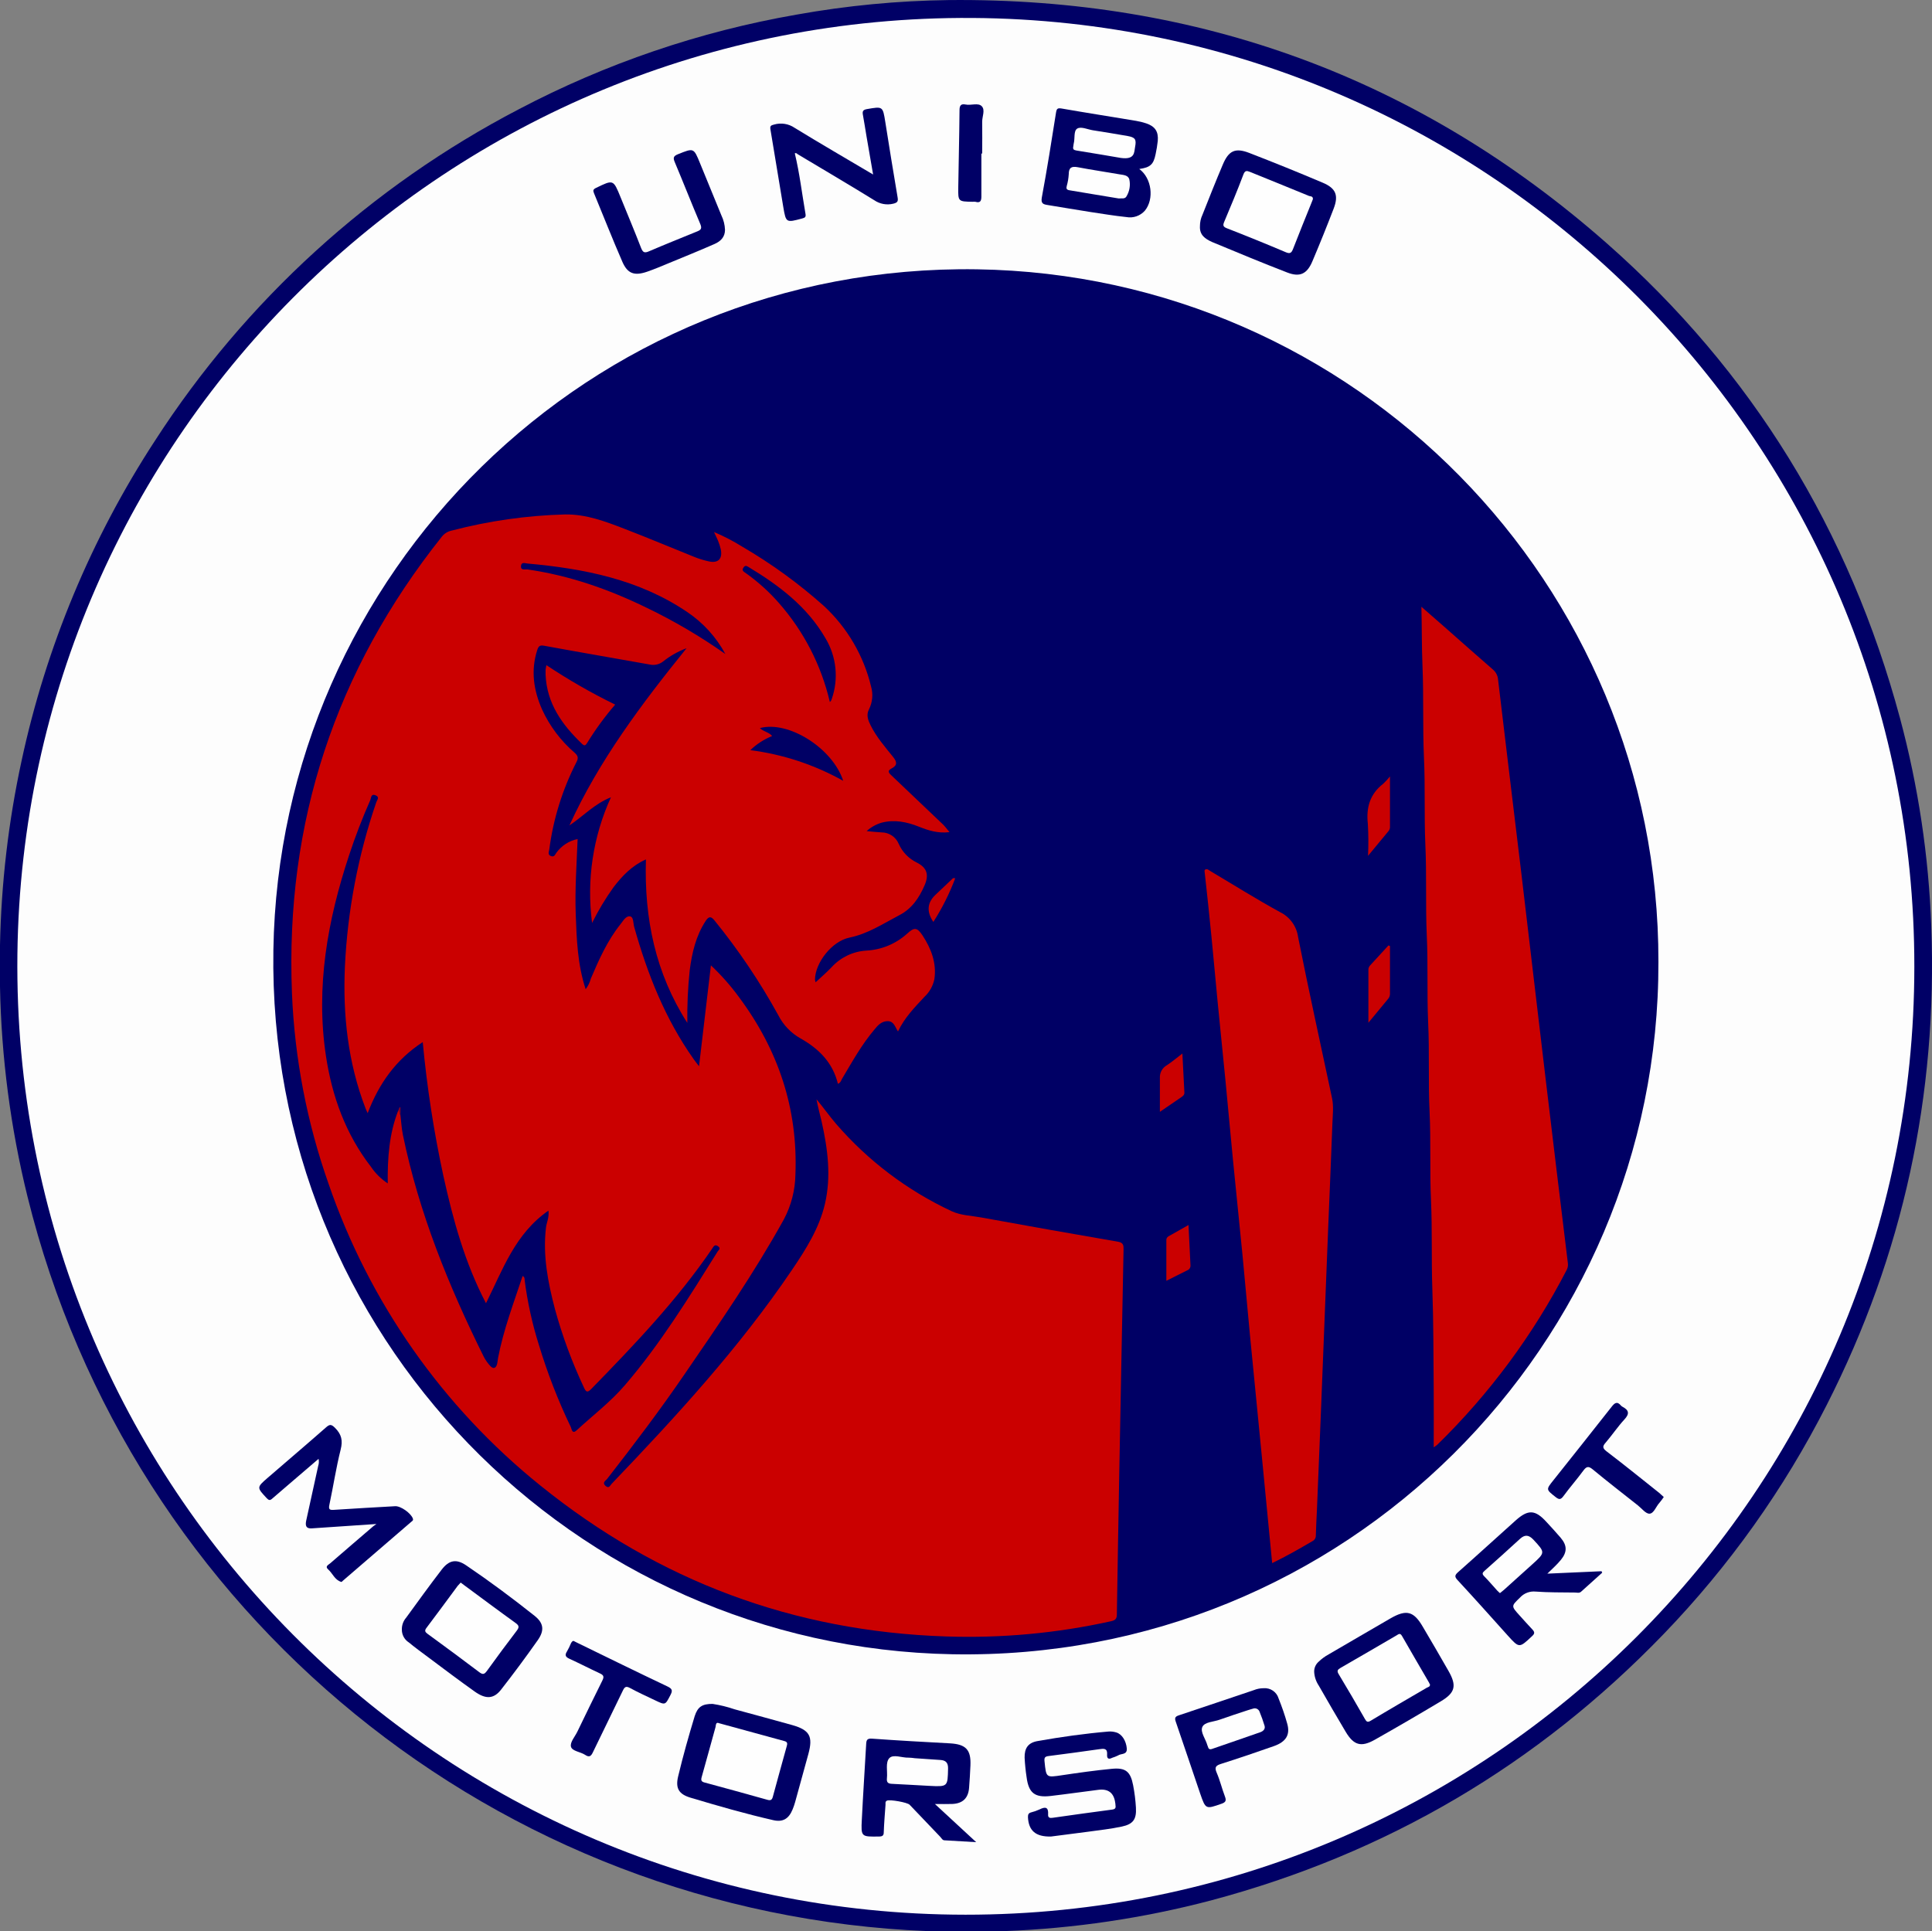 <?xml version="1.0" encoding="UTF-8"?><svg id="Livello_1" xmlns="http://www.w3.org/2000/svg" viewBox="0 0 584.02 583.82"><rect x="0" y="0" width="584.02" height="583.82" fill="#808080" stroke="none"/><defs><style>.cls-1{fill:#cb0000;}.cls-2{fill:#8a0021;}.cls-3{fill:#000065;}.cls-4{fill:#006;}.cls-5{fill:#ca0001;}.cls-6{fill:#fefefe;}.cls-7{fill:#fdfdfd;}</style></defs><path class="cls-4" d="M303.57,583.82h-23.11c-130.03-5.21-240.96-95.73-272.15-222.07-5.13-20.8-7.91-42.11-8.31-63.53v-12.4c.37-18.74,2.54-37.39,6.5-55.71,7.4-34.51,21.09-67.37,40.38-96.93,27.34-42.32,65.2-76.81,109.87-100.11,26.37-13.88,54.75-23.56,84.11-28.66C256.02,1.69,271.37.22,286.77.02c75.63-.74,142.15,23.54,198.91,73.51,44,38.77,73.4,86.88,88.66,143.56,5.52,20.58,8.69,41.71,9.46,63,1.92,50.92-8.47,99.18-31.59,144.64-12.9,25.41-29.51,48.75-49.29,69.26-38.11,39.53-83.7,66.37-136.77,80.53-20.46,5.39-41.44,8.5-62.58,9.3Z"/><path class="cls-7" d="M578.68,292.23c0,158.3-128.47,286.69-286.85,286.63S3.39,449.62,5.26,288.51C7.17,131.26,135.75,4.37,293.98,5.43c157.44,1.03,284.84,129.18,284.7,286.8Z"/><path class="cls-3" d="M501.32,290.8c.28,115.37-94.34,211.5-213.44,209.32-114.7-2.11-207.08-96.82-205.24-212.9,1.8-113.45,95.12-207.57,212.72-205.8,114.3,1.73,206.16,95.18,205.96,209.38Z"/><path class="cls-4" d="M344.39,51.09c3.79,2.79,4.55,9.09,1.7,12.59-1.4,1.59-3.53,2.33-5.61,1.94-3.66-.38-7.3-1-10.94-1.54-4.27-.66-8.53-1.41-12.8-2.09-1.36-.22-2.16-.41-1.8-2.34,1.58-8.5,2.93-17,4.28-25.59.19-1.18.44-1.47,1.71-1.25,7.47,1.3,15,2.48,22.45,3.72,1.05.17,2.08.43,3.09.76,2.71.92,3.75,2.48,3.51,5.31-.15,1.34-.36,2.68-.65,4-.64,3.13-1.59,4.01-4.94,4.49Z"/><path class="cls-4" d="M215.4,515.13c2.26.34,4.49.89,6.65,1.63,5.8,1.59,11.61,3.13,17.39,4.76,5.33,1.51,6.37,3.42,4.92,8.75-1.33,4.84-2.67,9.68-4,14.53-.21.75-.46,1.49-.76,2.21-1.15,2.82-2.91,3.94-5.84,3.27-8.41-1.92-16.7-4.31-25-6.79-3.58-1.07-4.63-2.85-3.76-6.47,1.46-6.11,3.17-12.18,5-18.2.92-2.86,2.32-3.7,5.4-3.69Z"/><path class="cls-4" d="M397.26,505.42c-.03-1.14.45-2.24,1.3-3,.91-.89,1.95-1.65,3.07-2.26,6.24-3.63,12.46-7.28,18.71-10.89,4.79-2.76,7-2.19,9.74,2.51,2.63,4.45,5.23,8.91,7.79,13.4,2.52,4.42,2.05,6.55-2.28,9.14-6.61,3.96-13.28,7.84-20,11.64-4.14,2.34-6.37,1.69-8.81-2.4-2.76-4.61-5.44-9.28-8.12-13.94-.84-1.25-1.33-2.7-1.4-4.2Z"/><path class="cls-4" d="M121.48,492.72c-.05-1.34.41-2.64,1.29-3.65,3.55-4.87,7.07-9.76,10.75-14.54,2.22-2.88,4.4-3.32,7.39-1.29,7.1,4.81,14,9.94,20.7,15.27,2.74,2.18,3,4.39,1,7.28-3.59,5.1-7.29,10.1-11.12,15-2.22,2.86-4.63,3-8,.6-4.74-3.37-9.38-6.87-14-10.33-2-1.48-4-2.95-5.91-4.52-1.3-.83-2.1-2.27-2.1-3.82Z"/><path class="cls-4" d="M362.73,68.36c0-1.19.25-2.36.76-3.43,2-5.05,4-10.11,6.13-15.13,1.78-4.25,3.75-5.21,8-3.57,7.45,2.88,14.85,5.88,22.21,9,4,1.68,4.85,3.82,3.33,7.81-2.05,5.33-4.19,10.64-6.43,15.93-1.62,3.84-3.76,4.9-7.6,3.42-7.65-2.95-15.22-6.11-22.79-9.25-2.01-.92-3.78-2.09-3.61-4.78Z"/><path class="cls-4" d="M282.61,545.39l12.48,11.54c-3.5-.2-6.54-.36-9.59-.56-.61,0-.89-.65-1.28-1.06l-9.25-9.69c-.7-.73-5.95-1.64-6.84-1.25-.61.28-.42.82-.45,1.28-.2,2.75-.43,5.51-.53,8.27,0,1-.38,1.28-1.37,1.3-5.46.09-5.53.12-5.26-5.13.38-7.65.89-15.28,1.32-22.92.07-1.25.42-1.63,1.81-1.53,7.85.56,15.7,1,23.56,1.42,4.78.28,6.35,1.95,6.14,6.67-.1,2.26-.23,4.52-.41,6.78-.24,3.12-1.93,4.74-5.08,4.87-1.6.06-3.25.01-5.25.01Z"/><path class="cls-4" d="M317.74,555.22c-4.74.14-6.81-1.84-7-5.85,0-.75.13-1.2.89-1.42.89-.22,1.76-.53,2.6-.91,1.72-.87,2.75-.79,2.6,1.52-.07,1,.53,1.13,1.39,1,6-.85,11.93-1.69,17.91-2.47,1-.12,1.22-.49,1.06-1.35,0-.21,0-.42-.06-.63q-.57-4.61-5.16-4c-4.78.6-9.55,1.29-14.34,1.85s-6.68-.86-7.3-5.67c-.3-1.96-.5-3.94-.6-5.92-.06-2.88,1.08-4.5,3.89-5,7.12-1.27,14.28-2.27,21.49-2.89.78-.05,1.56.04,2.31.27,1.76.51,3,2.57,3.2,4.86.14,2-1.75,1.45-2.65,2.11-.57.28-1.16.51-1.77.7-1.15.61-1.62.17-1.53-1,.14-1.9-1-1.8-2.3-1.61-5.13.72-10.25,1.44-15.39,2.08-1.12.14-1.35.49-1.23,1.62.51,5,.45,4.9,5.35,4.17s10-1.45,15-1.93c4.18-.4,5.64.82,6.44,5,.43,2.23.71,4.48.84,6.74.2,3.55-.85,5-4.29,5.73s-6.71,1.07-10.08,1.54c-4,.54-8.01,1.05-11.27,1.46Z"/><path class="cls-4" d="M113.79,460.74l-19.53,1.32c-1.75.12-2-.8-1.71-2.29,1.23-5.53,2.42-11.07,3.64-16.61.23-.68.26-1.42.11-2.12l-9.33,8c-1.56,1.34-3.13,2.67-4.65,4-.68.63-1.06.57-1.7-.11-3-3.23-3.08-3.23.32-6.17,5.85-5.06,11.75-10.07,17.56-15.18,1.13-1,1.62-1.07,2.78.1,2,2,2.38,3.86,1.69,6.59-1.38,5.49-2.22,11.11-3.4,16.65-.32,1.47.12,1.63,1.41,1.54,6.16-.41,12.32-.75,18.48-1.1,1.7-.09,4.78,2.13,5.34,3.73.21.6-.21.75-.49,1l-20.65,17.79c-.16.14-.37.41-.49.37-2-.58-2.59-2.57-4-3.81-1-.9.11-1.35.62-1.79,4.34-3.77,8.71-7.5,13.07-11.25l.93-.66Z"/><path class="cls-4" d="M467.75,475.75l16.38-.73.19.45-6.39,5.75c-.54.48-1.23.25-1.84.24-4-.05-7.95,0-11.9-.29-1.75-.17-3.49.48-4.68,1.78-2.7,2.62-2.76,2.56-.17,5.43,1.28,1.42,2.56,2.85,3.87,4.24.69.74.8,1.22-.06,2-3.91,3.67-3.88,3.71-7.41-.2-5-5.57-10-11.18-15.13-16.71-.94-1-.88-1.5.15-2.41,5.84-5.16,11.59-10.43,17.4-15.63,3.81-3.41,5.93-3.27,9.34.48,1.43,1.57,2.89,3.12,4.26,4.74,2,2.35,2,4.33.09,6.68-1.15,1.41-2.54,2.65-4.1,4.18Z"/><path class="cls-4" d="M240.26,46.36c1.45,6,2.17,12.19,3.23,18.29.17.95-.14,1.17-1,1.4-4.85,1.3-4.9,1.33-5.71-3.45-1.33-7.83-2.56-15.67-3.89-23.49-.18-1.08.19-1.21,1.12-1.46,2.11-.61,4.39-.24,6.2,1,7.78,4.77,15.68,9.35,23.72,14.11-.68-4-1.33-7.77-2-11.57-.37-2.17-.69-4.34-1.09-6.5-.18-1,0-1.49,1.19-1.7,4.85-.84,4.82-.89,5.59,3.93,1.21,7.56,2.4,15.12,3.7,22.66.23,1.29,0,1.68-1.29,2-1.98.49-4.08.1-5.76-1.05-7.66-4.73-15.41-9.28-23.13-13.9-.21-.16-.45-.49-.88-.27Z"/><path class="cls-4" d="M219.16,69.47c0,2.22-1.35,3.5-3.18,4.3-4.54,2-9.12,3.85-13.7,5.74-2.22.92-4.44,1.87-6.71,2.65-3.82,1.3-5.87.57-7.43-3-3-6.88-5.73-13.86-8.6-20.79-.33-.8-.22-1.15.65-1.57,5.22-2.53,5.2-2.56,7.38,2.78,2.08,5.11,4.22,10.2,6.21,15.35.53,1.35,1,1.66,2.37,1.06,4.81-2.07,9.67-4,14.54-6,1.23-.48,1.55-.91,1-2.26-2.63-6.19-5.08-12.45-7.69-18.65-.53-1.26-.54-1.86.91-2.44,4.81-1.93,4.78-2,6.72,2.76,2.14,5.24,4.3,10.48,6.44,15.72.66,1.36,1.03,2.84,1.09,4.35Z"/><path class="cls-4" d="M381.97,510.39c2.05-.17,3.94,1.11,4.53,3.08,1,2.51,1.88,5,2.61,7.63.95,3.33-.33,5.48-4,6.78-5.28,1.86-10.57,3.66-15.9,5.35-1.58.5-2.19.94-1.42,2.7,1,2.33,1.6,4.84,2.5,7.22.46,1.21.22,1.72-1,2.15-4.81,1.69-4.83,1.73-6.47-3-2.48-7.23-4.87-14.48-7.37-21.7-.39-1.11-.33-1.61.86-2,7.58-2.51,15.15-5.1,22.73-7.64.93-.38,1.93-.57,2.93-.57Z"/><path class="cls-4" d="M173.34,496.07l1.14.57c9.1,4.43,18.18,8.9,27.32,13.23,1.55.74,1.51,1.35.83,2.65-1.55,3-1.5,3-4.59,1.53-2.55-1.22-5.14-2.39-7.62-3.74-1.21-.66-1.62-.29-2.14.79-3,6.2-6,12.34-9,18.54-.59,1.27-1.1,1.77-2.43.88s-3.91-1.1-4.25-2.45,1.18-3,1.92-4.54c2.5-5.16,5-10.33,7.55-15.44.63-1.23.37-1.68-.76-2.2-3.08-1.43-6.1-3-9.19-4.41-1.19-.54-1.44-1.1-.73-2.22.46-.79.87-1.62,1.21-2.47.2-.34.36-.63.74-.72Z"/><path class="cls-4" d="M502.94,452.58c-.4.6-.83,1.18-1.3,1.74-1.06,1.13-1.69,3.23-3,3.3-1.13.07-2.36-1.59-3.52-2.5-4.56-3.61-9.17-7.17-13.64-10.87-1.31-1.09-1.91-.93-2.87.37-1.92,2.62-4.09,5.07-6,7.69-.79,1.06-1.29,1.13-2.32.32-2.94-2.32-3-2.27-.72-5.11,5.86-7.38,11.75-14.75,17.57-22.17.93-1.2,1.68-1.82,2.87-.4.14.16.32.29.51.38,1.88,1,2.12,2.08.53,3.79-2,2.17-3.68,4.68-5.61,6.94-1,1.12-1.15,1.69.23,2.74,5.36,4.08,10.6,8.33,15.87,12.52.42.39.88.82,1.4,1.26Z"/><path class="cls-4" d="M296.66,46.41v13c0,1.44-.4,2-1.82,1.59-.28-.03-.57-.03-.85,0-4.33-.07-4.38-.07-4.32-4.3.11-7.81.32-15.61.38-23.42,0-1.51.56-1.94,1.85-1.68,1.66.34,3.81-.63,4.89.53s.08,3.11.11,4.73c.06,3.19,0,6.39,0,9.58l-.24-.03Z"/><path class="cls-1" d="M215.85,160.85c2.95,1.24,5.8,2.72,8.52,4.42,8.84,5.15,17.14,11.18,24.76,18,7.02,6.53,11.95,14.98,14.19,24.3.66,2.29.43,4.74-.63,6.87-.91,1.72-.27,3.33.5,4.88,1.75,3.53,4.34,6.48,6.78,9.52,1.21,1.5,1.36,2.54-.46,3.48-1.53.79-.69,1.48.07,2.21,5.12,4.89,10.27,9.79,15.44,14.69.65.63,1.19,1.38,2,2.35-3.5.44-6.41-.51-9.26-1.65-3.64-1.45-7.32-2.2-11.21-1.22-1.7.5-3.27,1.37-4.58,2.56,1.78.16,3.14.33,4.5.39,2.27,0,4.32,1.36,5.2,3.46,1.1,2.48,3.04,4.49,5.49,5.67,3.09,1.57,3.72,3.71,2.31,6.92-1.65,3.76-3.78,7-7.65,9-4.88,2.56-9.43,5.6-15,6.75-5.43,1.11-10.4,7.68-10.46,12.69.04.28.1.56.19.83,1.71-1.6,3.36-3,4.85-4.58,2.7-2.95,6.44-4.75,10.44-5,4.58-.23,8.94-2.03,12.35-5.1,2.18-2,3-2,4.69.52,2.58,3.94,4.3,8.32,3.57,13.24-.43,2.04-1.48,3.9-3,5.32-2.95,3.17-6,6.25-8,10.47-.91-1.4-1.21-3.09-3.07-3.12s-3,1.23-4,2.47c-3.89,4.57-6.77,9.8-9.82,14.92-.31.53-.42,1.23-1.27,1.55-1.54-6.4-5.77-10.62-11.28-13.71-2.9-1.63-5.25-4.08-6.75-7.05-5.57-10.12-12.03-19.72-19.32-28.68-1.08-1.35-1.76-1.09-2.58.13-3,4.55-4.19,9.72-4.87,15-.55,5.28-.79,10.58-.72,15.89-9.61-15-13.07-31.57-12.51-49.42-4.2,1.86-7.14,4.95-9.77,8.37-2.46,3.43-4.64,7.06-6.51,10.84-1.71-12.95.27-26.12,5.7-38-5,2-8.4,5.75-12.55,8.51,9-19.73,21.89-36.82,35.41-53.57-2.56.95-4.95,2.3-7.08,4-1.17.93-2.71,1.27-4.16.91-10.61-1.89-21.23-3.71-31.83-5.66-1.36-.25-1.71.21-2.07,1.31-2,6.22-1.09,12.2,1.48,18,2.29,4.99,5.62,9.42,9.78,13,1,.89,1.29,1.55.62,2.83-4.25,8.28-7.04,17.24-8.24,26.47-.1.7-.59,1.58.56,2,1,.32,1.17-.44,1.57-1,1.55-2.15,3.84-3.64,6.44-4.17-.29,7.66-.85,15.2-.57,22.75s.53,15.17,3,22.65c.73-.96,1.26-2.05,1.57-3.22,2.45-5.75,5-11.47,8.93-16.39.82-1,1.65-2.67,3-2.39,1,.21.86,2.06,1.17,3.18,4,14.24,9.37,27.81,18,40,.4.57.83,1.11,1.6,2.11,1.22-10.37,2.38-20.25,3.59-30.5,3.15,2.96,6.01,6.2,8.55,9.69,11.8,15.87,17.77,33.6,17,53.48-.07,4.76-1.27,9.44-3.5,13.64-9,16.27-19.51,31.49-30,46.78-7.41,10.84-15.35,21.31-23.42,31.67-.43.55-1.59,1.09-.51,2.08s1.39-.1,1.87-.59c19.55-20.43,38.67-41.23,54.56-64.74,4.18-6.18,8.2-12.53,9.92-19.89,1.94-8.33.85-16.66-1-24.89-.5-2.23-1.14-4.43-1.55-6.73,2.06,2.44,3.85,5,5.92,7.42,9.65,11.16,21.54,20.15,34.9,26.39,2.79,1.31,5.93,1.35,8.91,1.9,13.81,2.52,27.63,4.97,41.46,7.35,1.58.27,1.66,1.14,1.63,2.38-.25,12.21-.48,24.42-.71,36.62-.2,10.22-.39,20.44-.58,30.66-.25,14.34-.52,28.68-.73,43,0,1.35-.49,1.79-1.77,2.07-16.37,3.63-33.14,5.17-49.9,4.6-45.95-1.52-86.82-16.73-122.6-45.63-29.5-23.74-51.69-55.34-64-91.15-6.56-18.57-10.29-38.01-11.09-57.69-2.07-51.64,13.14-97.6,45.29-138,.75-.96,1.81-1.62,3-1.86,11.19-2.93,22.68-4.57,34.25-4.88,6.42-.1,12.25,2.14,18.07,4.38,7,2.69,13.93,5.63,20.91,8.42,1.45.59,2.94,1.05,4.47,1.39,2.87.63,4.22-.76,3.64-3.65-.21-.9-.49-1.78-.84-2.63-.36-.78-.73-1.52-1.2-2.59Z"/><path class="cls-1" d="M433.39,437.56c0-6.09.05-11.74,0-17.38-.09-10.15-.05-20.31-.41-30.45-.32-8.95,0-17.89-.41-26.83s0-17.89-.43-26.82,0-18-.43-27c-.39-8.8,0-17.61-.42-26.4-.4-9.15,0-18.31-.43-27.46-.38-8.73,0-17.46-.42-26.18-.4-9.23-.06-18.46-.44-27.67-.25-5.82-.17-11.63-.33-17.93,2.56,2.24,4.83,4.21,7.08,6.19,4.85,4.27,9.67,8.57,14.55,12.8.91.77,1.47,1.88,1.55,3.07,2.32,19.65,4.73,39.29,7.08,58.94,2.48,20.85,4.9,41.7,7.39,62.55,2.18,18.31,4.39,36.62,6.63,54.92.09.69-.03,1.39-.35,2-10.12,19.59-23.31,37.43-39.09,52.84-.36.29-.73.56-1.12.81Z"/><path class="cls-1" d="M384.56,472.57c-1-10.53-2-20.76-3-31-1.24-12.63-2.48-25.27-3.71-37.91-.78-8.19-1.5-16.39-2.29-24.57-.92-9.45-1.92-18.89-2.84-28.34-.78-8-1.49-15.94-2.26-23.91s-1.63-16.2-2.42-24.31c-.63-6.49-1.2-13-1.84-19.47-.63-6.34-1.29-12.67-2-19,0-.43-.25-.92.12-1.16.58-.38,1.08.16,1.54.43,7,4.16,13.94,8.51,21.09,12.43,2.96,1.45,5.01,4.27,5.45,7.54,3.23,16.27,6.82,32.46,10.26,48.69.53,2.53.2,5.1.11,7.65-.38,10.41-.84,20.82-1.26,31.24-.72,18.07-1.43,36.14-2.14,54.22-.41,10.42-.84,20.84-1.27,31.26-.11,2.62-.28,5.24-.34,7.86.03.71-.36,1.37-1,1.69-3.94,2.31-7.84,4.55-12.2,6.66Z"/><path class="cls-1" d="M185.96,213.02c-3.13,3.63-5.97,7.51-8.48,11.6-.49.81-.84.94-1.56.24-6-5.74-10.62-12.18-11-20.88-.02-.42-.02-.84,0-1.26,0-.48.14-1,.25-1.63,6.66,4.43,13.6,8.42,20.79,11.93Z"/><path class="cls-5" d="M420.17,234.73v15.46c-.04.42-.21.81-.49,1.13-1.92,2.35-3.86,4.67-6.14,7.42.15-3.23.13-6.46-.06-9.69-.54-4.94.63-9,4.68-12.13.72-.68,1.39-1.41,2.01-2.19Z"/><path class="cls-5" d="M420.17,285.99v14.6c-.03.49-.21.96-.52,1.34-1.91,2.35-3.86,4.65-6,7.27v-16.18c.03-.42.21-.81.49-1.12,1.84-2,3.71-4.05,5.57-6.07l.46.16Z"/><path class="cls-1" d="M352.57,387.22v-12.27c-.03-.51.25-.98.7-1.21l6-3.39c.21,4.27.39,8.26.6,12.24.03.66-.38,1.26-1,1.47l-6.3,3.16Z"/><path class="cls-1" d="M350.62,336.13v-10.26c-.08-1.57.73-3.05,2.1-3.82,1.54-1,2.93-2.2,4.7-3.55.21,4.16.41,8,.61,11.85,0,.67-.43,1-.9,1.33l-6.51,4.45Z"/><path class="cls-5" d="M282.14,278.72q-3.1-4.56.55-8.11c1.78-1.71,3.58-3.41,5.38-5.1.07-.06.25,0,.69,0-1.74,4.62-3.95,9.05-6.62,13.21Z"/><path class="cls-6" d="M338.11,59.99c-4.85-.77-9.85-1.66-14.85-2.47-.88-.14-1-.57-.79-1.31.33-1.16.53-2.36.6-3.56,0-2,.87-2.45,2.75-2.09,4.17.8,8.38,1.4,12.57,2.14,1.15.2,2.68.22,3,1.59.37,1.75.05,3.57-.88,5.1-.48.83-1.41.53-2.4.6Z"/><path class="cls-6" d="M338.84,47.75c-3.54-.6-8.5-1.46-13.47-2.25-.84-.14-1.11-.43-.93-1.22.06-.28.05-.57.12-.84.44-1.56-.08-3.88,1.08-4.57s3.09.25,4.69.51c3.5.56,7,1.11,10.49,1.73,2.34.42,2.75,1,2.3,3.33-.31,1.61,0,3.89-4.28,3.31Z"/><path class="cls-6" d="M217.34,520.96c6.75,1.85,13.3,3.65,19.85,5.43.88.24.84.79.65,1.46-1.41,5.11-2.84,10.22-4.22,15.35-.26.95-.63,1.2-1.62.93-6.33-1.78-12.67-3.52-19-5.23-1-.26-1.17-.67-.89-1.66,1.43-5,2.77-10.09,4.19-15.13.11-.57.08-1.6,1.04-1.15Z"/><path class="cls-6" d="M432.26,509.22c.08.72-.53.81-.92,1-5.68,3.32-11.37,6.61-17,10-.93.55-1.26.32-1.74-.53-2.6-4.55-5.22-9.07-7.93-13.55-.62-1-.32-1.39.58-1.91,5.65-3.24,11.26-6.53,16.88-9.8.6-.35,1.1-.86,1.67.15,2.7,4.73,5.46,9.42,8.19,14.13.06.19.16.37.27.51Z"/><path class="cls-6" d="M139.26,478.45l1,.75c5.19,3.83,10.36,7.7,15.6,11.47,1.09.79,1.13,1.29.35,2.32-3.05,4-6.05,8.05-9,12.14-.73,1-1.2,1.26-2.3.43-5.14-3.89-10.33-7.73-15.56-11.53-.81-.59-1.14-1-.4-1.93,3.17-4.18,6.26-8.42,9.39-12.64.32-.36.65-.68.92-1.01Z"/><path class="cls-6" d="M396.87,60.22c-.13.3-.26.63-.39,1-1.87,4.65-3.77,9.29-5.59,14-.47,1.22-.9,1.62-2.29,1-5.85-2.48-11.73-4.87-17.66-7.18-1.11-.44-1.38-.79-.89-1.94,2-4.75,4-9.52,5.81-14.33.48-1.26,1-1.2,2-.8,6,2.44,11.92,4.83,17.87,7.28.42.11,1.22.05,1.14.97Z"/><path class="cls-6" d="M276.4,531.54c2.62.18,5.24.38,7.86.54,1.64.1,2.36.84,2.33,2.57-.13,5.52-.08,5.54-5.63,5.26-3.76-.18-7.51-.45-11.26-.61-1.24-.05-1.74-.39-1.59-1.76.22-2-.5-4.7.71-6s3.87-.07,5.89-.16c.57.02,1.13.07,1.69.15h0Z"/><path class="cls-6" d="M453.42,481.64c-.3-.27-.57-.49-.8-.74-1.33-1.46-2.62-3-4-4.39-.69-.72-.49-1.06.17-1.64,3.6-3.19,7.17-6.41,10.71-9.66,1.44-1.3,2.61-1.22,4,.24,3.63,3.92,3.68,3.88-.36,7.53l-8.51,7.67c-.37.32-.78.63-1.21.99Z"/><path class="cls-6" d="M379.08,516.48c.68-.09,1.35.28,1.63.91.59,1.43,1.11,2.89,1.56,4.38.27,1-.46,1.62-1.3,1.92-4.86,1.71-9.74,3.37-14.61,5.06-.7.24-1.05,0-1.23-.69,0-.14-.12-.26-.15-.4-.5-1.9-2.21-4-1.53-5.55s3.42-1.54,5.24-2.21c2.79-1,5.62-1.91,8.43-2.84.67-.23,1.36-.4,1.96-.58Z"/><path class="cls-4" d="M120.37,335.77c-2.73,7-3.25,14.3-3.16,22-2-1.32-3.72-3.02-5.06-5-7.66-9.9-11.77-21.28-13.62-33.53-3.14-20.85.47-40.95,7-60.7,1.86-5.65,4-11.21,6.41-16.66.27-.63.17-2,1.56-1.46s.47,1.45.25,2.1c-5.5,16.04-8.69,32.77-9.49,49.7-.65,14.65.91,29,6.23,42.85.15.4.34.77.65,1.47,3.39-8.9,8.49-16.17,16.65-21.49,1.27,13.58,3.35,27.08,6.23,40.41,2.92,13.24,6.47,26.28,12.89,38.54,5.08-10.15,8.77-21,18.88-28,.26,2.11-.57,3.58-.75,5.15-1,8.42.6,16.55,2.71,24.6,2.23,8.14,5.16,16.07,8.76,23.71.65,1.43,1.05,1.65,2.24.44,13.05-13.37,25.93-26.88,36.51-42.38.44-.64.78-1.47,1.78-.76s.18,1.13-.12,1.62c-8.69,13.9-17.28,27.89-28,40.37-4.34,5.07-9.7,9.14-14.6,13.66-1.4,1.29-1.49-.37-1.78-1-3.84-7.99-7.05-16.27-9.62-24.75-2.03-6.42-3.48-13.02-4.33-19.7,0-.41,0-.88-.61-1.2-2.72,8.22-5.8,16.29-7.43,24.8-.12.63-.14,1.28-.31,1.89-.35,1.25-1.16,1.47-2,.55-.78-.83-1.45-1.77-1.98-2.78-10.65-21.47-19.62-43.55-24.47-67.13-.41-2-.51-4.08-.76-6.12-.52-.22.54-1.35-.66-1.2Z"/><path class="cls-3" d="M219.26,197.72c-7.54-5.32-15.51-10-23.82-14-11.46-5.58-23.38-9.77-36.06-11.57-.68-.09-2,.38-1.9-1s1.29-.84,2-.78c17.09,1.54,33.68,4.8,48.24,14.65,4.82,3.23,8.78,7.59,11.54,12.7Z"/><path class="cls-3" d="M250.85,212.22c-2.59-11.1-7.88-21.38-15.41-29.93-2.98-3.41-6.36-6.45-10.06-9.07-.56-.4-1.27-.72-.63-1.65.45-.65.87-.55,1.42-.21,9.26,5.58,17.8,12,23.33,21.55,3.36,5.55,4.06,12.31,1.92,18.43-.06.2-.15.4-.25.59-.1.11-.2.21-.32.29Z"/><path class="cls-3" d="M226.82,226.79c1.9-1.84,4.14-3.29,6.59-4.27-1-1.23-2.67-1.32-3.7-2.4,8.68-2.34,22,6.11,25.18,15.94-8.68-4.86-18.21-8.01-28.07-9.27Z"/><path class="cls-2" d="M120.37,335.77l.39-1h.3v2.16l-.69-1.16Z"/></svg>
